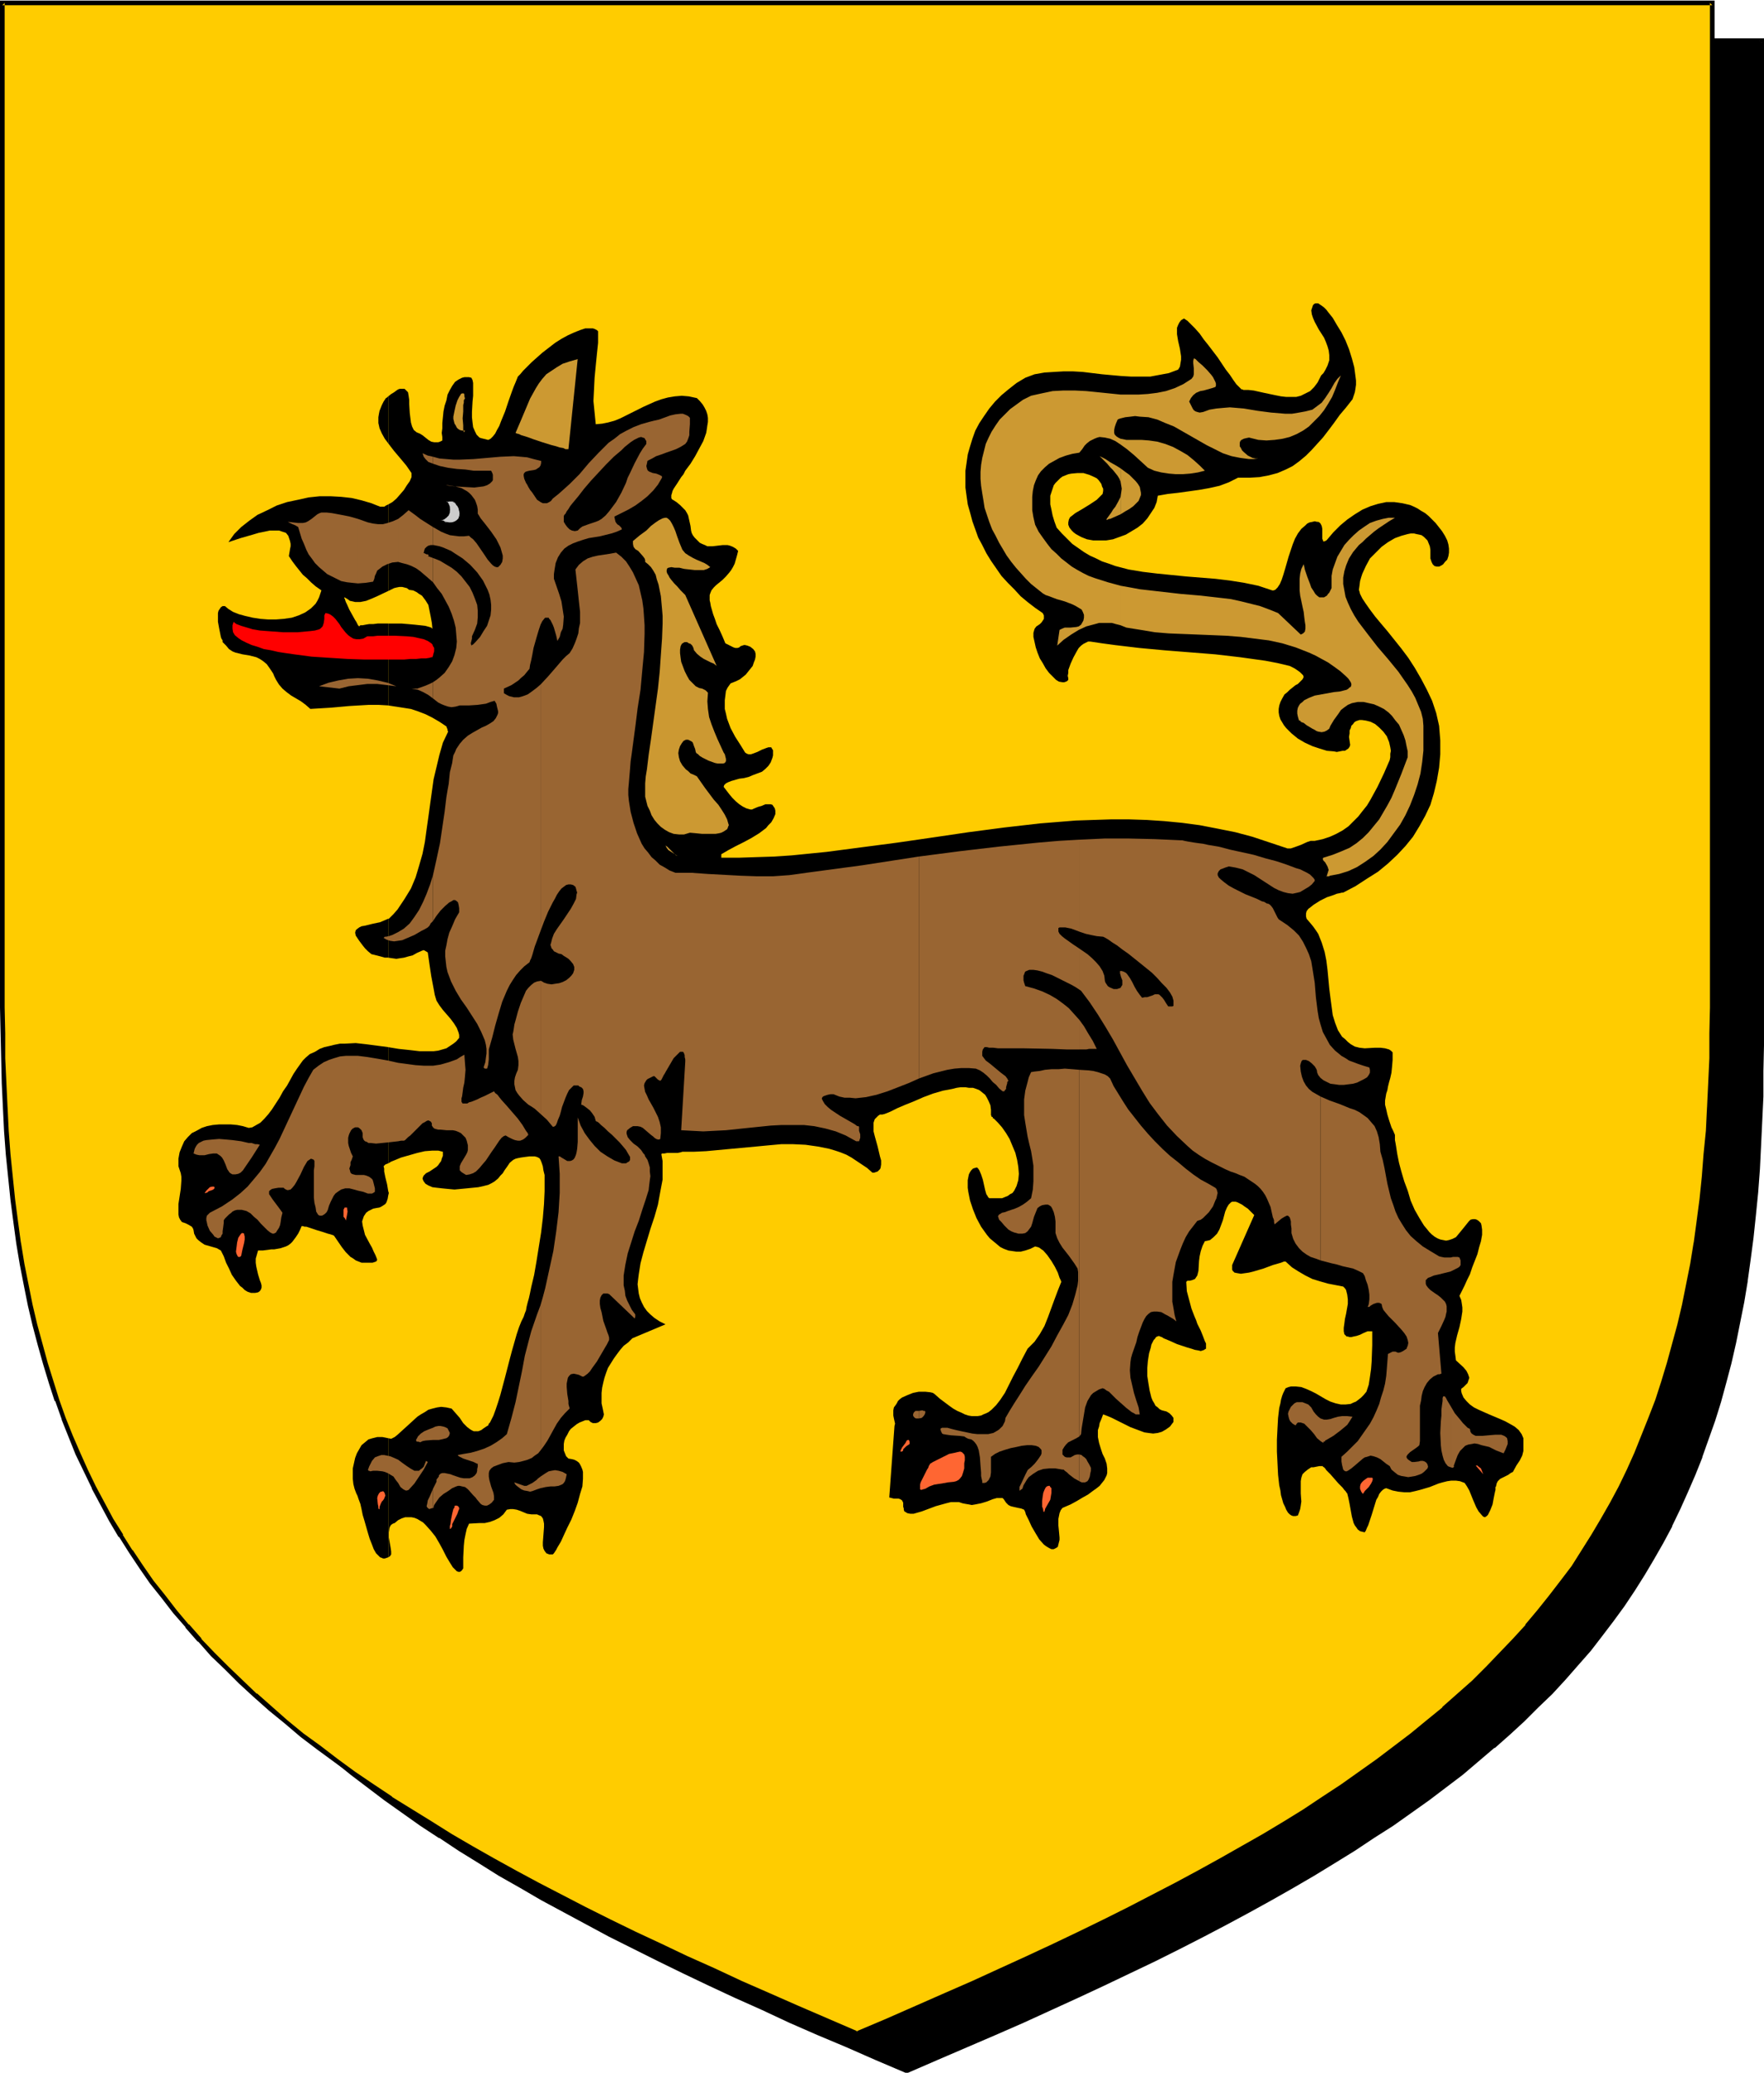 <svg xmlns="http://www.w3.org/2000/svg" fill-rule="evenodd" height="576.317" preserveAspectRatio="none" stroke-linecap="round" viewBox="0 0 3035 3567" width="490.455"><style>.brush1{fill:#000}.pen1{stroke:none}.brush4{fill:#cc9932}.brush6{fill:#996532}</style><path class="pen1 brush1" d="m1560 3564 51-22 51-22 50-22 48-21 47-22 47-21 44-21 45-21 43-21 42-21 41-21 40-21 39-21 38-21 37-21 36-21 36-21 34-22 33-21 32-22 32-21 30-22 30-22 28-22 28-23 27-23 26-23 25-23 25-23 23-24 23-25 21-24 21-25 21-25 19-26 18-26 18-26 17-27 17-27 15-28 15-28 14-29 13-30 13-29 12-31 12-31 10-31 10-33 9-33 9-33 8-34 7-35 7-36 6-36 5-37 5-38 4-38 4-39 3-40 2-41 2-42 2-42 1-44V70H89v1728l1 44 1 44 1 42 2 42 2 41 3 40 4 39 4 39 5 38 5 37 6 36 7 35 7 35 8 35 9 33 9 33 10 32 10 32 11 31 12 30 13 30 14 29 14 29 14 29 16 28 16 27 17 27 18 26 19 26 19 26 20 25 21 25 22 24 23 25 23 24 25 23 25 23 26 23 26 23 28 23 29 22 29 22 31 22 31 21 33 22 33 21 34 22 35 21 36 21 37 21 39 21 39 21 39 21 42 21 42 21 43 21 44 21 45 21 46 21 47 22 49 21 49 22 51 22 52 22z"/><path class="pen1 brush1" d="m1560 3568 53-23 100-43 48-21 94-43 45-21 44-21 44-21 42-21 41-21 40-21 39-21 38-21 37-21 36-21 36-22 34-21 33-22 33-21 31-22 31-22 29-22 29-22 27-23 27-23h1l26-23 25-23 24-24 24-23 23-25 21-24 22-25 20-26 19-25 19-26 18-27 17-27 16-27 16-28 15-28v-1l14-29 13-29 13-30 12-30v-1l11-31 11-31 10-32 9-33 9-34 8-35 7-35 7-35 6-36v-1l5-36 5-38 4-38 4-40 3-40 2-41 2-42 2-42v-44l1-44V66H85v1732l1 44 1 44 1 42 2 42v1l2 41 3 39 4 40 4 38 5 38 5 37 6 37 7 35 7 35 8 34v1l9 33 9 33 10 32 11 32 11 31 12 31 13 30 13 29 14 29 15 29 15 28 16 27h1l17 27 18 27 19 26 19 25 20 26 21 24v1l22 24 23 25 23 23 25 24 25 23 26 23 27 23 28 23 29 22 29 22 31 22 31 22 32 21h1l33 22 34 21 35 22 37 21 36 21 39 21 39 21 39 21 42 21 42 21 43 21 44 21 45 21 47 21 47 22 48 21 50 21 50 22 54 23 1-8-52-22-50-22-49-21-49-22-47-21-46-21-45-21-44-21-44-21h1l-42-22-42-21-39-20-39-21-39-21-37-22-36-21-35-21v1l-34-22-33-21-32-22-32-22-30-21-30-22-28-23-28-22-27-23h1l-27-23-25-23-24-23-23-24-23-24-22-25-21-24-20-26-19-25-19-26-18-27v1l-17-27h1l-17-27-15-28-15-29v1l-14-29-13-30-13-29-12-31-11-31-10-31-10-32-9-33-9-34v1l-8-34-7-36-7-35-6-36-5-37-5-37-4-39-4-39-3-40-2-41-2-42-1-42-1-44-1-44V70l-4 4h2942l-4-4v1773l-1 44-2 42-2 42v-1l-2 41-3 40-4 40-4 38-5 38-5 37v-1l-6 36-7 36-7 35-8 34-9 33-9 33-10 32-10 32-11 31v-1l-12 31-13 30-13 29-15 29-14 28-16 28-16 27-17 27v-1l-18 27-18 26-20 26-20 25-21 25 1-1-22 25-23 24-23 24-24 23-26 23-26 23h1l-27 23-28 22-29 23-29 22-31 21-31 22-33 22h1l-33 21-34 22v-1l-36 21-36 21-37 22-38 21-39 21-40 20-41 21-42 22-43 21-44 21-45 21-94 42-48 22-100 43-52 22h3l-1 8z"/><path class="pen1" style="fill:#fc0" d="m1475 3499 52-22 50-22 49-21 49-21 47-22 46-21 46-21 44-21 43-21 42-21 41-21 40-21 39-21 38-21 37-21 37-21 35-22 34-21 33-22 32-21 32-22 30-22 30-22 28-22 28-23 27-22 26-23 25-23 25-24 23-24 23-24 22-25 20-24 21-26 19-25 19-26 17-27 17-27 17-27 15-28 15-28 14-29 13-29 13-30 12-31 12-31 10-31 10-33 9-33 9-33 8-34 7-35 7-36 6-36 5-37 5-38 4-38 3-39 4-40 2-41 2-42 2-43v-43l1-44V5H4v1729l1 44v43l2 43 2 42 2 41 3 40 4 39 4 38 5 38 5 37 6 36 7 36 7 35 8 34 9 33 9 33 10 32 10 32 11 31 12 30 13 31 13 29 14 29 15 28 16 28 16 27 17 27 18 27 18 25 20 26 20 25 21 25 22 25 22 24 24 23 24 24 25 23 26 23 27 23 28 23 28 22 30 22 31 22 31 22 32 21 34 22 34 21 35 21 36 21 37 21 38 21 39 21 40 21 41 21 42 21 44 21 44 21 45 22 46 21 48 21 48 22 50 21 50 22 52 22z"/><path class="pen1 brush1" d="m1475 3503 53-22 51-22 49-21 49-22 47-21 46-21 45-22 44-21 43-21 43-21 81-42 39-21 38-21 37-21 37-21 35-21 34-22 33-21h1l32-22 31-22 30-22 30-21 29-23 27-22 27-23h1l26-24 25-23 24-23 24-24 22-24 22-25h1l20-25 21-25 19-26 19-26 17-27 18-27 16-27 16-28 15-28v-1l14-28 13-30 13-30 12-30v-1l11-31 10-31h1l10-32 9-33 9-34 8-34 7-35 7-36 6-36 5-37 5-38 4-39 3-39 4-40 2-41 2-42 2-43v-43l1-44V1H0v1733l1 44 1 43 1 43 2 42 2 41 3 40 4 39 4 39 5 38 5 37 6 36 7 36 7 35 8 34 9 34 9 32 10 33 10 31h1l11 31v1l12 30 12 30 14 29 14 29v1l15 28 15 28 16 27h1l17 27 18 27 18 26 20 25 20 26 21 24v1l21 24h1l22 25 24 23 24 24 25 23 27 24 27 22 27 23 29 22 30 22 30 22 32 22 32 21 34 22 34 21 35 22 36 21 37 21 38 21 39 21 81 42h1l42 21 43 21 44 21 45 21 47 22 47 21 48 21 50 22 51 22 53 22 1-7-51-22-51-22-50-22-48-21-47-22-47-21-44-21-45-21-43-21-42-21-81-42-39-21-38-21-37-21-36-21-35-22-34-21-34-21h1l-33-22-31-21-30-22-30-23-29-21-28-23-26-23-26-23v1l-25-24-24-23-24-24-23-24h1l-22-25v1l-21-25-20-26-20-25-18-26-18-27v1l-17-27h1l-17-27-15-28-15-28-14-29-13-29-13-30-12-30-11-31-10-32-10-32-9-33-9-33-8-34-7-35-7-35-6-37v1l-5-37-5-38-4-39-4-39-3-40-2-41v1l-2-42-2-43v-43l-1-44V5L4 9h2942l-4-4v1729l-1 44v43l-2 43-2 42v-1l-2 41-4 40-3 39-4 39-5 38-5 37v-1l-6 37-7 35-7 35-8 34-9 33-9 33-10 33-10 31-12 31-12 30-12 30-13 29-14 29-15 28-16 28-16 27-17 27-17 27-19 25-20 26-20 25-21 25h1l-22 24-23 24-23 24-24 24-26 23-26 23h1l-27 22-28 23-29 22-29 22-31 22-31 22-32 21-33 22-34 21-35 21-37 21-37 21-38 21-39 21-81 42-42 21-43 21-44 21-45 21-46 21-48 22-48 21-50 22-50 22-52 22h3l-1 7z"/><path class="pen1 brush1" d="M2621 2497v-22l-3-7-5-7-7-6-7-4-9-5-9-4-19-8-18-8-8-4-7-5-6-6-5-6-3-7-1-4v-4l4-3 4-4 3-3 1-3 1-3 1-3-1-3-1-3-3-6-5-6-13-12-1-8-1-7v-7l1-8 3-13 4-14 3-14 2-13v-7l-1-7-1-6-3-7 1-2 1-2 3-6 4-8 4-9 5-10 4-12 9-23 3-12 3-10 2-11v-9l-1-7-1-4-2-2-2-2-3-2-3-1h-4l-4 1-3 3-4 5-4 5-9 11-5 6-6 3-6 2-5 1-5-1-5-1-5-2-5-3-5-4-4-4-4-5-5-6-8-13-8-14-7-16-5-17-6-16-5-17-4-15-3-15-2-13-1-6-1-5v-9l-3-7-3-6-4-12-3-10-2-9-2-8v-7l1-6 1-6 2-6 1-6 2-8 2-7 2-9 1-10 1-12v-13l-3-3-3-2-7-2-8-1h-9l-18 1-9-1-8-2-7-4-5-4-5-5-5-4-7-11-5-13-4-13-2-15-2-15-2-16-3-32-2-16-3-15-5-16-6-15-4-6-5-7-5-6-6-7-1-4v-5l1-4 3-4 4-3 5-4 11-7 12-6 12-4 5-2 5-1 4-1h2l21-11 20-13 19-12 17-14 16-15 14-15 13-16 11-18 10-18 9-19 6-20 5-21 4-23 2-23v-24l-2-25-5-22-7-21-9-19-10-19-11-19-11-17-12-16-12-15-12-15-11-13-10-12-9-12-7-10-6-9-2-4-2-4-1-4-1-3 1-7 1-8 2-7 2-6 6-13 7-13 10-10 10-10 11-8 12-7 11-4 11-3 5-1h6l4 1 5 1 4 1 4 3 3 3 3 3 2 5 2 5 1 6v15l2 6 2 4 3 3 4 1h4l4-2 3-2 3-4 4-4 2-6 1-6v-7l-1-7-2-7-4-8-5-8-11-14-6-6-6-6-6-5-7-4-6-4-6-3-7-3-13-3-14-2h-14l-14 3-13 4-14 6-13 8-13 9-12 10-12 12-11 13-1 1-2 1-3 1-2-5v-17l-1-5-2-4-2-2-2-1h-2l-4-1-4 1-5 1-4 2-3 3-7 6-6 8-5 9-4 10-7 21-6 21-3 10-3 9-3 7-4 6-2 2-2 2-3 1h-2l-24-8-24-5-25-4-25-3-25-2-25-2-50-5-25-3-24-4-23-6-11-4-12-4-10-5-11-5-10-6-10-7-10-7-9-9-9-9-9-10-4-11-3-10-2-10-2-9v-15l2-6 2-6 2-6 3-4 4-4 4-4 4-3 5-2 5-2 5-1 11-1h10l10 3 9 4 4 2 3 3 3 4 2 3 1 4 2 4v4l-1 5-5 5-5 5-12 8-13 8-12 7-5 4-4 3-2 4-1 5v4l2 5 4 5 3 3 4 3 9 5 10 4 11 2h22l12-2 11-4 11-4 10-6 10-6 9-7 8-9 6-9 6-9 4-10 2-11 17-3 18-2 36-5 17-3 18-4 16-6 8-4 8-4h20l17-1 16-3 15-4 14-6 12-6 11-8 12-10 9-9 10-11 10-11 10-13 9-12 10-14 11-13 11-14 2-6 2-6 1-6 1-7v-7l-1-8-2-15-4-15-5-16-6-15-7-14-8-13-7-12-8-10-3-4-4-4-4-3-3-2-3-2h-5l-2 1-2 2-1 3-2 6 1 7 2 6 3 7 7 13 9 14 3 7 3 8 2 7 1 8v9l-3 9-4 8-3 5-4 4-3 6-3 6-3 4-3 4-7 7-8 4-8 4-8 2h-17l-9-1-10-2-19-4-18-4-9-1h-9l-1-1h-2l-2-2-2-2-5-5-5-7-6-9-7-9-14-21-16-21-8-10-7-10-8-9-7-7-6-6-6-4-5 3-3 4-2 4-2 5v11l2 12 3 13 2 13v6l-1 6-1 6-3 5-16 6-16 3-16 3h-33l-17-1-33-3-33-4-17-1h-16l-17 1-16 1-17 3-16 6-15 9-14 11-12 10-11 11-10 12-9 13-8 12-7 13-5 14-4 13-4 14-2 14-2 14v29l2 15 2 14 4 14 4 15 5 14 5 14 7 13 7 14 8 13 9 13 9 13 11 12 11 11 11 12 12 10 13 10 13 9 2 4v6l-2 3-2 3-3 3-6 4-3 4-2 7v7l2 9 2 9 3 9 4 10 5 8 5 9 6 8 6 6 6 6 5 3 6 1h3l3-1 2-1 2-2v-3l-1-4 1-5v-5l4-11 5-11 6-11 3-5 4-4 4-3 4-2 4-2h4l20 3 22 3 42 5 43 4 88 7 43 5 43 6 21 4 21 5 8 4 6 4 4 3 3 3 2 2 1 3-1 2-1 2-2 2-3 3-3 3-4 2-10 8-4 4-5 4-4 7-3 6-2 6-1 6v6l1 6 2 6 3 5 3 5 4 5 9 9 11 9 12 7 13 6 12 4 13 4 12 1 5 1 5-1 5-1h4l3-2 3-2 2-3 1-3-1-7-1-7 1-6v-5l2-4 1-4 3-3 2-3 3-2 6-2h4l7 1 8 2 8 4 7 6 7 7 6 8 4 10 2 9 1 6-1 5v6l-1 5-10 23-11 23-12 22-6 10-8 10-7 9-9 9-8 8-10 7-11 6-11 5-12 4-14 3h-7l-6 2-11 5-11 4-6 2h-6l-30-10-30-10-30-8-30-6-31-6-30-4-31-3-30-2-31-1h-30l-31 1-30 1-62 5-61 7-61 8-61 9-62 9-61 8-61 8-60 6-30 2-31 1-30 1h-30v-6l12-7 13-7 14-7 13-7 13-8 12-9 4-5 5-5 4-7 3-7v-6l-1-4-2-3-2-3-3-1h-9l-7 3-4 1-3 1-7 3-2 1h-3l-7-2-6-3-6-4-6-5-6-6-5-6-10-13 1-3 3-3 4-2 5-2 7-2 7-2 8-1 8-2 7-3 8-3 8-3 6-5 5-5 4-6 3-8 1-4v-9l-2-3-1-2h-5l-3 1-8 3-8 4-8 3-3 1h-4l-3-1-3-2-8-13-9-14-8-15-6-16-2-9-2-8v-15l1-8 1-8 3-6 5-7 5-2 5-2 6-3 5-4 5-4 8-10 4-5 2-6 2-5 1-5v-5l-1-4-3-4-5-4-5-2-4-1h-2l-3 1-3 1-2 2-3 1h-4l-3-1-4-2-4-2-6-3-5-12-5-11-5-10-3-9-3-8-2-7-2-7-1-6-1-4v-9l1-3 2-5 4-5 4-4 11-9 6-6 6-7 3-4 3-5 3-6 2-7 2-7 2-8-4-4-5-3-5-2-4-1h-9l-17 2h-9l-4-2-5-2-4-2-5-5-4-4-3-4-2-4-1-4-1-8-2-9-2-9-2-4-3-5-4-4-5-5-6-5-8-5-1-2v-5l1-3 1-4 2-4 6-9 7-11 4-5 3-6 9-12 8-13 7-13 7-13 5-14 1-6 1-7 1-6v-7l-1-6-2-6-3-6-3-5-5-6-5-5-14-3-12-1-12 1-12 2-11 3-11 4-20 9-20 10-20 10-10 4-11 3-10 2-11 1-2-20-2-20 1-20 1-20 2-21 2-20 2-19v-20l-2-2-4-2-3-1h-13l-9 3-10 4-11 5-11 6-11 7-22 17-9 8-9 8-8 8-7 7-5 6-2 2-2 2-2 5-2 5-3 7-3 8-6 17-6 18-7 17-3 8-4 7-3 6-4 5-4 4-4 2-4-1-4-1-4-1-3-1-5-5-3-6-3-7-1-8-1-9v-9l1-18 1-10v-22l-1-5-2-4-4-1h-8l-4 1-6 3-6 4-5 7-4 7-4 8-2 10-3 9-2 10-2 20v9l-1 8 1 7v6l-4 2-3 1h-7l-5-1-5-3-5-4-5-4-5-3-5-2-5-4-3-6-2-7-1-8-1-8-1-16v-7l-1-7-1-6-3-3-3-3h-8l-3 1-3 2-4 3-5 3-5 4v81l10 13 11 13 10 12 9 13v7l-3 7-5 7-5 8-6 7-7 8-7 6-7 4v149l10-5 4-1 5-1h5l4 1 4 1 4 3 7 1 6 3 4 3 5 3 3 4 3 4 5 8 2 10 2 10 2 11 1 10-2-2-3-1-7-2-9-1-9-1-11-1-12-1h-23v141l13 2 13 2 13 2 12 4 13 5 12 6 12 7 12 8 1 3 1 2v2l1 2-9 19-6 21-5 21-5 21-6 43-3 22-3 21-3 22-4 20-6 21-6 20-8 19-11 18-6 9-6 9-7 8-8 8h-1v67l7 1 7 1 6-1 7-1 7-2 8-2 7-4 9-4 3-1 2 1 5 3 3 21 3 20 4 21 2 11 3 10 5 8 6 8 13 15 6 8 5 8 3 8 1 4v5l-5 6-5 4-6 4-6 4-7 2-7 2-8 1h-24l-17-2-19-2-18-3v200l5-3 5-2 12-5 14-4 14-4 13-3 13-1h10l4 1 4 1v7l-2 5-1 4-3 4-2 3-3 3-6 4-6 4-6 3-2 2-2 2-1 2-1 3 1 3 1 2 3 4 5 3 7 3 8 1 9 1 10 1 11 1 21-2 10-1 10-1 9-2 8-2 6-3 5-3 6-5 4-5 4-4 3-5 5-7 4-6 6-5 4-2 4-1 5-1 7-1 8-1h9l4 1 4 2 2 3 2 5 2 6 1 7 2 8v28l-1 22-2 24-3 25-4 25-4 25-4 23-5 21-2 10-2 9-2 7-2 8-1 6-2 5-1 3-1 3-4 8-4 10-4 12-4 14-4 14-4 15-8 31-4 15-4 15-4 13-4 12-4 11-4 8-2 4-2 2-1 3-2 1-6 4-4 3-5 2h-8l-4-2-3-2-4-3-7-7-6-9-7-8-7-8-9-2-9-1-7 1-8 2-7 2-6 4-7 4-6 4-12 11-11 10-11 10-5 4-6 3-5-1v205l3-2 2-3v-5l-1-7-3-17v-9l1-7 1-3 2-3 3-2 3-1 6-5 6-3 6-2h11l5 1 5 2 5 3 5 3 4 4 9 10 8 10 7 12 6 11 6 12 6 10 5 8 3 3 2 2 2 2 3 1h2l2-1 2-2 2-3v-19l1-20 1-10 2-10 2-9 4-9 18-1h9l9-2 8-3 8-4 7-6 6-8 6-1h5l6 1 6 2 12 5 7 1h10l2 1 5 2 3 4 1 4 1 5v6l-1 13-1 13v6l1 5 2 4 3 4 5 2h6l2-2 4-6 2-4 6-10 5-11 6-13 7-14 6-15 5-14 4-15 4-13 1-13v-12l-1-4-2-5-2-4-2-3-4-3-4-2-4-1-6-1-4-4-2-5-2-5v-11l1-6 2-5 3-5 3-6 3-4 5-4 5-4 5-3 5-2 5-2h6l3 3 4 2h5l4-1 4-3 3-3 2-4 1-4-2-10-2-9v-18l1-9 2-9 2-8 3-9 3-8 5-8 5-8 5-7 6-8 6-7 8-6 7-7 57-24-10-5-9-6-7-6-6-6-5-7-4-8-3-7-2-8-1-8-1-8 1-9 1-8 3-19 5-19 6-20 6-20 7-21 6-21 4-22 4-21v-32l-2-11v-1l1-1h4l5-1h18l5-1 3-1h20l21-1 43-4 43-4 21-2 22-2h21l21 1 21 3 20 4 10 3 9 3 10 4 9 5 9 6 9 6 9 6 9 8h3l3-1 3-1 2-2 2-2 1-2 1-6v-7l-2-7-4-17-5-18-2-8v-15l2-6 2-2 2-2 2-2 3-2h4l4-1 5-2 5-2 12-6 14-6 15-6 16-7 16-6 17-5 16-3 8-2 7-1h8l6 1h7l6 2 5 2 5 4 5 4 3 5 3 6 3 7 1 8v9l1 2v1h2v2l2 1 7 7 7 8 7 10 6 10 5 12 5 12 3 12 2 12 1 12-1 11-3 10-2 4-2 4-3 4-4 2-4 3-5 2-5 2h-22l-2-2-1-2-2-3-2-7-2-9-2-9-3-9-3-7-2-3-2-2-4 1-3 1-3 3-2 3-2 4-1 5-1 5v13l1 7 3 15 5 15 6 15 8 15 10 14 5 6 6 5 6 5 6 5 6 3 8 3 7 1 7 1h7l8-2 9-3 8-4 4 1 3 1 4 3 3 2 7 8 7 10 6 10 5 10 3 9 2 4 1 3-6 15-6 16-11 30-6 15-8 14-9 13-6 6-6 6-9 17-8 16-8 15-7 14-7 14-8 12-7 9-8 8-5 4-4 2-5 2-4 2-6 1h-10l-6-1-6-2-6-3-7-3-7-4-7-5-8-6-8-6-9-8-3-2-4-1-9-1h-11l-10 2-10 4-9 4-4 3-3 3-2 4-2 3-3 4-1 5v9l1 5 2 9-1 4-9 123 4 1 4 1h8l3 1 3 2 1 2 1 2v7l1 3v2l1 3 2 1 3 2 5 1h6l7-2 7-2 8-3 16-6 18-5 8-2h14l6 2 5 1 6 1 5 1 6-1 10-2 10-3 10-4 7-2h10l2 2 4 6 4 4 4 2 4 1 9 2 5 1 5 2 2 4 1 4 5 10 5 11 7 12 6 10 8 9 4 3 5 3 4 2h4l4-2 3-2 1-4 1-4 1-4v-4l-1-11-1-10v-11l1-5 1-5 2-5 3-4 14-6 11-6 10-6 9-5 8-6 7-5 5-4 4-5 4-5 2-4 2-4 1-4v-8l-1-8-3-9-4-8-3-9-3-10-2-10v-12l2-6 1-6 3-7 3-8 8 3 7 3 16 8 16 8 16 6 8 3 7 1 8 1 8-1 7-2 7-4 7-5 6-8v-7l-3-4-4-4-5-3-4-1-4-1-4-2-3-3-4-3-2-4-3-5-2-5-3-12-2-12-2-13v-14l1-12 2-13 3-10 1-5 2-4 2-4 2-2 2-3 2-1 3-1 2 1 3 1 3 2 12 5 11 5 9 3 9 3 7 2 6 2 6 1 4 1 3-1 3-1 1-1 2-1v-9l-2-4-3-8-4-10-6-12-2-6-3-7-5-13-4-15-4-15-1-16 1-1 1-1h4l4-1 5-2 4-6 2-8 1-17 1-8 2-9 3-9 4-8 5-1 4-1 6-5 6-6 4-7 3-8 3-8 4-15 3-7 3-5 4-4 2-1h6l3 1 4 2 4 2 4 3 6 4 5 5 6 6-38 86v8l1 2 3 3 5 1 6 1 7-1 7-1 8-2 17-5 16-6 7-2 7-2 5-2h3l11 10 11 7 12 7 12 6 13 4 14 4 26 5 3 3 2 3 2 8 1 8v8l-3 17-2 9-1 8-1 7v6l1 5 4 4h2l3 1h3l4-1 5-1 6-2 6-3 7-3h8v24l-1 28-1 13-2 14-2 13-4 12-5 6-4 4-5 4-4 3-5 2-4 2-9 1h-8l-9-2-9-3-8-4-17-10-8-4-9-4-8-3-9-1h-9l-4 1-5 2-2 4-2 4-2 5-2 7-1 6-2 8-2 17-1 18-1 20v20l1 20 1 20 2 18 2 9 1 8 2 7 2 7 3 6 2 5 3 5 3 3 3 2 3 1h4l4-1 2-5 2-6 1-6 1-7-1-14v-21l1-6 2-6 4-4 5-4 6-4h4l5-1 5-1h6v1l2 1 2 2 2 3 7 7 7 8 7 8 7 7 3 4 2 2 2 3 1 1 1 4 1 4 2 10 2 11 2 11 3 11 2 4 3 4 2 3 4 3 4 1 4 1 2-3 2-5 2-4 2-6 4-12 4-13 4-13 3-5 2-5 3-4 3-3 3-2 3-1 11 4 10 2 10 1h10l9-2 8-2 17-5 15-6 7-2 8-2 7-1h8l7 1 8 3 4 6 4 7 6 15 3 7 3 7 4 7 6 7 2 2 3 1 3-2 2-2 2-4 2-4 4-10 2-11 2-10 1-4v-5l1-1 1-5 2-4 4-4 4-2 10-5 4-3 4-2 6-11 6-9 4-8 2-8z"/><path class="pen1 brush1" d="M668 2050v7l1-4-1-3zm0-1287v-81l-2 2-2 1-4 6-3 6-2 5-2 5-1 5-1 6v10l2 9 4 9 5 9 6 8zm0 254V868l-4 2-3 2h-7l-15-6-17-5-17-4-18-2-18-1h-19l-19 2-18 4-19 4-18 6-16 8-17 8-14 10-14 11-12 12-5 7-5 7 21-7 21-6 10-3 10-2 9-2h16l6 2 6 2 4 5 2 6 1 3 1 5v4l-1 5-1 6-1 6 6 9 6 8 12 15 7 6 7 7 8 7 10 7-2 6-2 6-3 6-3 5-8 8-10 7-11 5-12 4-14 2-13 1h-14l-13-1-13-2-13-3-11-3-10-4-8-5-6-5h-4l-3 2-2 3-2 3-1 4v15l2 11 2 10 1 5 1 3 2 3v3l6 6 5 6 6 4 5 2 12 3 6 1 6 1 12 3 6 3 6 4 6 5 5 7 6 9 2 5 3 6 5 8 6 7 7 6 8 6 17 10 8 6 8 7 33-2 34-3 34-2h16l17 1v-141h-18l-8 1h-7l-6 1-5 1h-4l-2 2-2-2-1-2-2-4-2-3-5-9-5-9-4-9-2-4-1-3-1-3-1-1 1-1 5 3 4 3 5 1 4 1h9l10-2 10-4 9-4 19-9zm0 631v-67l-7 3-7 3-14 3-12 3-6 1-4 2-4 3-2 2-1 4 1 5 2 3 2 3 2 3 3 4 3 4 4 5 5 5 6 5 8 2 8 2 7 2h6zm0 354v-200l-38-5-18-2-19 1h-8l-10 2-8 2-9 2-8 3-8 5-9 4-7 6-5 5-5 7-5 7-6 9-11 20-7 10-6 11-13 20-6 8-7 8-7 7-7 4-7 4-6 1-10-3-10-2-11-1h-20l-11 1-10 2-9 3-9 5-8 4-7 7-6 7-4 9-4 10-2 11v13l2 6 2 6 1 6v7l-1 14-2 13-2 13v18l1 5 2 4 3 4 6 2 6 3 5 3 2 3 1 3 1 6 2 4 2 4 3 3 5 4 6 4 7 2 7 2 7 2 7 4 5 10 4 11 5 10 5 11 7 10 7 9 4 3 4 4 5 3 6 2h7l5-1 3-2 2-3 1-3v-4l-1-4-2-5-3-10-3-13-1-7v-7l2-7 2-7h8l8-1 7-1h5l11-2 9-3 4-2 4-3 3-3 3-4 3-4 4-6 3-6 3-7h2l3 1h3l9 3 9 3 10 3 9 3 4 1 3 1 3 1 1 1 13 19 7 9 8 8 5 3 4 3 5 2 5 2h19l6-2 1-1 1-2-1-3-2-5-3-6-3-7-4-7-8-15-2-8-2-8-1-7 2-6 1-3 2-3 2-3 4-3 4-2 4-2 5-1 6-1 4-2 3-2 3-2 2-3 2-6 1-6v-7l-2-12-3-12-2-10v-5l-1-4 3-3 5-2zm0 678v-205l-10-2h-9l-8 2-7 2-6 5-6 5-4 7-4 7-3 8-2 9-2 9v18l1 9 2 8 3 8 2 4 2 6 3 8 2 9 2 10 3 10 6 21 3 10 4 10 3 8 4 7 5 5 2 2 3 1 2 1h3l3-1 3-1z"/><path class="pen1" style="fill:red" d="m746 1124 1-3v-6l-2-3-1-3-2-2-6-4-7-3-9-2-9-2-11-1-21-1h-29l-8 1h-10l-7 4-6 1h-6l-5-1-5-3-4-3-4-4-4-5-4-5-3-5-7-9-4-4-4-3-4-2-5-1-1 2-1 2v6l-1 7-1 3-1 3-1 1-1 1-2 2-2 1-7 2-8 1-11 1-11 1h-25l-27-2-13-1-12-2-10-3-10-3-8-3-3-2-2-2-2 6v6l1 6 3 5 6 5 6 4 8 4 9 4 10 3 11 4 12 2 13 3 13 2 14 2 30 4 31 2 31 2 30 1h67l11-1h10l9-1h8l6-1 3-1h2l1-3 1-4z"/><path class="pen1 brush4" d="M2449 1292v-43l-1-12-3-12-5-12-5-12-6-11-7-11-16-23-18-22-18-21-17-22-16-21-7-11-6-11-5-11-4-10-2-11-2-11v-11l2-11 3-10 5-12 7-11 10-12 6-5 6-6 7-6 7-6 8-6 9-6 9-6 10-6h-11l-10 2-11 3-11 4-9 6-10 7-9 8-8 8-8 9-6 10-6 10-4 11-4 11-2 11v21l-2 4-2 4-2 2-2 3-5 3h-8l-4-3-3-3-3-5-4-6-2-6-5-13-4-12-1-5-1-4-4 8-2 8-1 9v20l1 9 4 19 2 9 1 9 1 8 1 6v6l-1 5-3 3-4 2-39-37-15-6-16-6-16-4-16-4-18-4-17-2-35-4-35-3-35-4-35-4-16-3-17-3v68l5 2 5 2 25 4 24 4 24 2 50 2 25 1 24 1 25 2 24 3 24 3 23 5 23 7 23 9 11 5 11 6 11 6 10 7 11 8 10 9 4 4 2 3 2 3 1 3v2l-1 3-2 1-2 2-3 2-4 1-8 2-10 1-11 2-11 2-11 2-10 4-8 4-3 3-4 3-2 3-2 4-1 5v5l1 5 2 7h2l1 2 2 1 3 1 5 4 5 3 5 3 4 2 3 2 3 1 6 1 5-1 4-2 4-3 2-5 6-10 8-11 4-6 5-4 7-5 7-3 10-2h10l9 2 9 2 9 4 8 4 8 6 6 6 6 8 6 7 4 9 4 9 3 9 2 10 2 9v10l-11 29-11 27-6 14-7 13-7 12-7 12-9 11-9 11-10 10-11 9-12 8-14 6-15 6-16 5-1 1v2l1 2 3 3 4 7 1 3 1 3-4 13 1-2h4l1-1 16-3 16-5 15-7 14-9 14-10 12-11 12-13 11-15 11-15 9-16 8-17 7-18 6-18 5-19 3-20 2-19zm-521-437v30l8-5 7-4 7-5 5-5 4-4 2-5 2-5v-4l-1-5-1-5-3-5-4-5-5-5-6-6-7-5-8-6v23l1 6 1 6-1 7-1 7zm0-100v10l11 8 12 10 24 22 11 5 12 3 13 2 12 1h12l13-1 13-2 12-3-9-9-10-9-11-9-12-7-13-7-13-5-14-4-14-2-13-1h-26l-5-1-5-1zm0-76v41l8-2 9-1 8-1 8 1 15 1 15 4 14 6 15 6 28 16 28 16 14 7 14 7 15 5 15 3 15 2h8l8-1h-5l-5-1-4-2-4-2-7-6-3-3-2-4-2-3v-6l1-3 2-2 4-2 4-1 5-1 16 4 14 1 14-1 14-2 12-3 12-5 11-6 10-7 9-9 9-9 8-10 7-11 7-12 5-12 5-13 5-12-6 6-5 7-5 9-5 8-6 9-6 8-8 6-4 3-4 3-12 3-11 2-12 2h-12l-12-1-12-1-23-3-24-4-12-1-12-1-12 1-11 1-12 2-11 4-6 1-4-1-3-1-3-2-2-3-2-4-2-4-2-4 3-6 4-5 5-4 7-3 6-1 7-2 7-2 6-2 1-2v-4l-1-3-2-4-2-4-3-4-7-8-8-8-7-6-3-3-2-2-2-1h-1l-1 4v4l1 9v10l-1 4-3 4-14 9-15 7-15 5-15 3-16 2-16 1h-31zm0 41v-41l-39-4-20-2-20-1h-19l-19 1-19 4-9 2-9 2-14 7-11 8-11 8-9 9-9 9-7 10-7 11-5 10-5 11-3 12-3 12-2 12-1 12v12l1 12 2 13 2 12 2 13 4 12 4 12 5 13 6 11 6 12 13 22 8 11 8 10 17 19 9 9 10 8 10 8 5 3 6 2 13 5 14 4 13 5 6 3 5 3 5 3 2 4 2 5v5l-1 5-4 7-4 3-4 1-10 1h-10l-5 2-4 2-4 27 11-10 13-9 13-8 13-6 15-4 7-2h22l7 2 8 2v-68l-22-6-22-7-11-4-10-5-9-5-10-6-9-7-9-7-8-8-9-8-7-9-8-11-7-10-6-12-3-13-2-12v-23l1-10 2-10 3-8 4-9 5-7 7-7 7-6 9-5 9-5 11-4 11-3 12-2 5-6 4-6 4-4 5-4 4-2 4-2 5-2 4-1 9 1 9 2 9 4 9 6v-10l-4-2-3-2-3-3-1-3v-5l1-5 2-6 3-7 2-1 3-1z"/><path class="pen1 brush4" d="M1928 829v-23l-8-5-9-5-9-6-10-5 7 7 6 6 5 6 5 5 4 5 4 5 3 5 2 5zm0 56v-30l-4 8-5 9-4 5-3 5-8 11v2l2-1 2-1h2l18-8zM780 717v4l2 8 2 3 2 4 2 2 3 2 4 1h5l-1 2-1 1v-1l-1-3v-8l-1-12 1-12v-11l1-4v-4l1-2 1-1-1-4v-3l-1-2h-3l-2 1-1 2-2 3-3 6-3 9-2 9-2 10zm407 716 11 1 10 1h23l6-1 4-1 4-2 3-2 3-2 1-2 1-3 1-2-1-3-2-7-4-8-5-8-6-9-8-9-15-20-7-10-7-10-6-3-5-2-4-4-4-3-6-7-4-7-2-7-1-7 1-6 2-6 3-5 3-4 4-2h4l4 2 2 1 2 2 1 3 1 3 2 5 1 5 1 2 3 2 3 3 5 3 10 5 11 4 5 1h9l3-1 2-3v-4l-1-4-1-4-2-3-11-24-5-12-5-13-4-12-2-14-1-13 1-14v-1l-1-1-3-3-6-3-5-1-6-3-6-6-5-5-4-7-4-8-3-8-3-8-1-7-1-8v-6l1-6 2-4 3-2 2-1h4l3 2 3 1 3 3 2 4 1 4 5 6 6 5 6 4 6 3 6 3 5 2 5 4-54-122-8-8-6-7-5-5-5-6-3-4-2-4-2-3-1-3v-3l1-3 2-1 5-1 6 1h8l8 2 18 2h16l6-2 5-3-5-4-5-3-7-3-7-3-6-3-7-4-6-4-5-6-5-12-4-11-3-9-3-7-3-6-3-5-3-3-3-2h-3l-4 1-6 3-6 4-8 6-8 8-11 8-6 5-6 5v5l1 5 3 4 5 3 8 9 3 4 1 3v3l5 4 5 5 4 6 4 7 2 8 3 9 2 10 2 10 1 11 1 11 1 12v13l-1 26-2 28-2 29-3 29-8 58-4 29-4 27-3 25-2 12-1 12v23l2 8 2 8 4 8 3 8 5 8 5 6 6 6 7 5 7 4 8 3 9 1h9l10-3zM978 773l16-156v1l-14 4-12 4-10 6-9 6-9 6-7 8-6 8-5 8-10 18-8 19-8 19-9 21 2 1 4 1 4 2 7 2 6 2 8 3 15 5 16 5 8 2 6 2 6 1 4 2h5zm188 700-3-1-2-2-5-5-5-5-3-3-3-2 2 4 3 4 8 5 3 2 3 2 2 1z"/><path class="pen1" d="m2552 2537-2-5-2-5-4-3-2-2h-3l13 15zm-204 29 4-4 3-3 2-3 2-3 2-4 1-4-1-2h-8l-3 2-4 3-3 3-2 3-1 4v4l2 5 3 4 1-2 1-1 1-2zm-794-72 5-5 3-2 3-2v-4l-1-2v-1h-2l-2 1-2 4-6 8-2 4-1 3h3l2-2v-2zm38 68 7-4 8-3 6-1 7-1 11-2 10-1 4-1 4-2 3-3 3-4 2-6 2-7v-9l1-5v-6l-1-4-2-2-2-2-3-1-5 1-4 1-10 2-10 5-10 5-4 2-4 2-3 2-2 1v1l-1 1-1 2-1 3-2 3-9 18-2 4-1 4v8l2 1 3-1 4-1zm207 33 4-7 4-7 1-6 1-6v-8l-2-2-1-2h-2l-3 1-2 2-2 4-2 5-1 6-1 8v10l1 2 1 4v2l2 1v-1l1-3v-1l1-2zM362 2049l3-1 2-1 2-2v-2l-1-1h-3l-4 1-4 4-2 2-3 4h2l3-1 2-2 3-1zm233 52 1-5 1-5 1-6-1-7h-4l-2 4v12l2 2 1 2 1 2v1zm-180 60 1-5 1-5 3-12 1-6v-5l-1-4v-1l-2-1h-2l-2 2-2 3-2 3-2 8-1 8-1 8 1 4 1 2 1 2 1 1h3l2-2zm239 430 1-3 2-4 2-2 2-3 1-3 1-2-1-4-1-2-2-2-2 1h-2l-3 3-2 4-1 4 1 10 1 5v3l1 1h1v-3l1-4v1zm124 36v-4l3-6 6-12 2-6 1-2v-2l-1-2-1-1-2-1h-3l-1 1v2l-2 3-2 8-2 10-1 8-1 3v5h1l1-1 2-3z" style="fill:#ff6632"/><path class="pen1 brush6" d="M2594 2482v-2l-1-5-2-2-3-2-5-2h-10l-12 1-11 1h-11l-4-2-3-2-2-3-1-5-4-2-4-4-4-4-4-5-10-12-7-12v105l3 1 2-1 1-2h-1l4-11 3-8 4-7 5-5 4-4 5-2 6-1 5-1 6 1 6 2 13 3 12 6 13 5 3-6 2-5 2-5v-3zm-98-318v24l8-4 4-2 3-2 2-3v-8l-2-5-3-1h-8l-4 1zm0 24v-24h-11l-5-1-4-1-15-9-13-8-11-9-10-9-8-10-7-11-6-10-5-11-4-12-4-11-6-25-5-27-3-14-4-14-1-13-2-12-3-10-4-9-6-7-6-7-7-5-7-5-8-4-9-3-17-7-17-6-16-7v282l19 5 9 2 10 3 18 4 9 4 8 4 3 5 2 7 3 8 2 9 1 8v8l-1 8-1 3-1 2h3l2-2 5-3 3-1 3-1h4l4 2 1 5 2 5 4 5 5 6 11 11 11 12 5 6 4 6 2 6 1 5-1 5-1 2-1 3-3 2-3 2-4 2-4 1-3-1-2-1h-5l-4 2-4 2-1 13-1 13-1 12-2 13-3 12-4 12-3 11-5 12-5 11-6 11-7 10-7 10-7 10-9 9-9 9-10 9v8l1 6 1 4 1 4 2 2 2 1h2l2-1 3-2 3-2 6-5 7-6 7-6 3-2 4-1 6-2 5 1 6 2 6 3 10 8 6 4 3 6 6 5 5 4 6 2 6 1 6 1 6-1 6-1 6-2 5-2 4-3 3-3 3-3 1-3-1-4-2-3-3-2-3-1h-4l-3 1-8 1h-4l-3-2-3-2-2-2-1-2v-2l2-3 4-4 10-7 4-3 1-1 1-1 1-7v-61l2-9 1-8 2-8 3-7 4-7 5-6 6-5 8-4h3l2-1h1l-6-70 6-12 5-11 2-5 1-5 1-4v-9l-1-4-2-4-3-3-4-4-5-4-6-4-7-5-4-4-3-4-1-3v-6l2-2 2-2 3-1 7-3 9-2 20-5z"/><path class="pen1 brush6" d="M2496 2525v-105l-3-5-3-5-2-4-2-3h-3l-1 3v5l-1 7-1 8v10l-1 10-1 20 1 21 1 9 2 9 2 7 3 6 4 5 2 1 3 1zm-224-84v39l3 2 2 1v-2h1l2-1v-1l2-1 12-7 12-9 6-5 6-5 4-6 5-8-9-1h-9l-7 1-7 2-6 2-6 1h-5l-6-2zm0-678v92l5 4 6 3 6 3 8 1 7 1h8l8-1 8-1 7-2 6-3 6-3 5-3 3-4 2-4v-5l-1-4-10-3-9-3-8-3-8-3-6-4-7-4-6-5-5-4-9-10-6-11-6-11-4-13zm0 92v-92l-3-11-2-12-3-24-2-25-4-25-2-12-4-12-5-11-5-10-7-11-9-9-11-9-6-4-6-4-3-2-2-3-4-8-4-8-3-4-3-3h-1l-1-1h-2l-5-3-4-1-8-4-10-4-10-4-20-10-9-5-8-6-6-5-3-3-1-2-1-2v-3l1-2 1-2 3-3 3-1 5-2 6-2 12 2 12 3 10 5 10 5 17 11 17 11 8 4 8 3 8 2 8 1 9-2 4-1 5-3 5-3 5-3 5-4 5-6v-2l-2-3-3-3-3-3-5-3-6-3-6-3-7-2-16-6-18-6-19-5-20-6-41-9-19-5-18-3-9-2-8-1-7-1-6-1-6-1-5-1-4-1h-3l-44-2-44-1h-43l-43 2v258l3 2 15 20 14 21 13 21 13 22 12 22 12 22 26 44 13 21 15 20 15 19 17 18 18 17 9 8 10 7 11 7 11 6 12 6 12 6 9 4 9 3 7 3 8 3 6 4 6 4 6 4 5 4 5 5 4 5 4 6 3 6 3 7 3 7 2 9 2 9 1 2 1 3v3l1 4 6-5 6-5 5-3 2-1 2-1h2l1 1 2 2 1 3 1 4v5l1 7v8l3 10 4 8 6 8 6 6 7 5 7 4 9 3 8 3v-282l-7-4-7-4-6-5-5-6-4-7-3-8-2-9-1-10 1-4 1-3 1-2 2-1h5l5 2 5 4 5 5 3 5 1 3v2l2 5 4 5zm0 625v-39l-4-3-4-4-4-5-4-7-5-5-5-2-5-2h-10l-4 2-3 3-3 3-2 4-2 4-1 4 1 5 1 4 2 4 4 4 5 3 2-3 2-2h5l3 1 3 1 5 5 6 6 6 7 5 7 6 5zm-415 23v46l4 2h6l4-2 2-3 2-5 1-6 1-4v-5l-3-6-3-5-2-4-3-3-3-2-2-2-4-1zm0-662v631l3-4 1-10 4-24 2-12 4-11 3-5 3-5 4-4 5-3 5-3 6-2 3 1 4 3 4 2 4 4 8 8 9 8 9 8 9 7 4 2 3 2h7l-2-12-4-12-4-13-3-13-3-13-1-13 1-14 1-7 2-7 7-20 2-9 3-9 3-8 3-8 3-6 3-5 4-4 4-3 5-1h6l7 1 7 4 4 2 5 3 5 3 5 4-3-11-2-12-2-11v-34l2-12 2-11 2-11 4-11 4-11 4-10 5-11 6-10 7-9 7-9 3-1 3-1 4-3 3-3 7-7 7-10 4-10 2-4 1-5 1-4-1-4-1-3-2-2-12-7-13-7-13-9-13-10-13-11-14-11-13-12-13-13-12-13-12-14-11-14-11-14-9-14-8-13-8-13-6-13-4-4-5-3-6-2-6-2-8-2-8-1-16-1zm0-86v51h12l5-1h13l-7-14-8-13-7-12-8-11zm0-52v-258l-35 2-35 3-69 7-68 8-69 9v382l25-9 12-3 12-3 12-2 12-1h13l12 1 7 3 6 4 6 5 5 5 5 6 6 5 5 6 6 5h3l1-2 2-2v-3l2-7v-2l2-2-2-4-3-4-8-6-18-15-8-6-3-4-3-4v-7l1-4 3-4h4l4 1h7l8 1h43l51 1 24 1h22v-51l-9-10-9-10-10-8-11-8-12-7-13-6-14-5-15-4-2-6-1-4v-8l1-2 1-3 1-2 2-1 5-2h7l7 1 8 2 8 3 9 3 18 9 8 4 8 4 7 4 6 4z"/><path class="pen1 brush6" d="M1857 2472v-631l-12-1-13-1-11 1h-12l-11 1-9 2-9 1-6 1-4 9-2 8-4 15-2 15v27l2 13 4 24 3 13 3 12 2 12 2 13v27l-1 14-3 15-7 6-7 5-7 4-7 3-6 2-6 2-5 2-5 1-3 2-2 1-2 3 1 3 1 3 4 4 5 6 7 7 5 3 5 2 4 1 3 1h7l5-1 4-3 3-4 3-4 2-6 3-11 4-10 2-5 4-3 4-2 6-1h4l2 1 3 2 2 3 3 7 2 8 1 8v20l3 9 4 8 5 8 11 14 5 7 5 7 5 8 1 6v15l-1 8-2 8-2 8-5 17-7 18-9 17-10 18-10 19-22 35-12 17-11 16-10 16-9 14-8 13-7 12-1 6-2 4-2 4-3 3-3 3-3 2-7 4-9 2h-18l-9-1-19-4-9-2-8-2-7-2h-9l-2 1-1 1 1 4 1 2 1 2 2 1 6 1 7 1 15 1 8 1 3 2 4 2 5 1 3 2 3 3 3 4 2 4 2 6 2 12 1 14 1 12v6l1 5 1 4v3h4l3-1 2-2 2-2 3-6 1-7v-27l7-5 8-4 9-3 10-3 10-2 9-2 9-1h8l7 1 5 2 2 2 2 2 1 2v5l-1 3-2 3-2 3-3 4-4 5-5 5-6 5-1 1-1 2-3 6-7 15-3 6v6h1l1-1 3-2 2-6 3-5 3-5 3-4 4-3 4-3 8-5 9-3 10-1h11l12 2h2l2 2 4 3 3 3 9 7 9 5v-46h-4l-4 1-7 4h-7l-3-1-2-2-2-2v-8l3-5 3-4 4-4 10-5 4-2 5-3zm-276-44v13l5-1 3-3 2-3 1-3v-2l-1-1h-2l-2-1-6 1zm0-572v-382l-97 15-97 13-14 2-15 2-28 2h-28l-28-1-56-3-28-2h-28l-10-4-8-5-9-5-7-7-7-6-6-8-6-7-5-8-4-9-4-9-6-18-5-19-3-19-1-10v-10l1-11 1-12 1-12 1-13 2-14 2-15 4-30 4-32 5-32 3-33 3-32 1-31v-15l-1-15-1-14-2-14-3-13-3-13-5-11-5-11-6-10-6-9-8-8-9-7-11 2-20 3-9 2-9 3-8 5-7 6-3 4-3 4 2 18 2 18 2 19 2 18v19l-2 9-1 9-3 9-3 8-4 9-5 8-6 5-6 6-12 14-13 15-13 14v424l6-16 7-17 8-16 4-7 3-6 4-6 4-5 4-3 4-3 4-1h4l4 1 4 3 1 3 1 4 1 3-1 3-1 8-4 8-5 9-6 9-6 9-12 17-5 8-3 8-2 8-1 3 1 3 1 3 2 2 2 3 4 2 4 2 5 1 4 3 5 3 3 2 3 3 5 6 2 5v5l-2 6-3 4-4 4-5 4-6 3-6 2-7 1-6 1-7-1-6-2-5-3h-1v229l11 10 10 12h2l3-2 2-4 2-6 3-7 2-7 2-8 6-16 3-7 3-6 4-4 4-4h8l2 2 3 1 3 3 1 4v3l-1 6-2 6-1 7v1l3 1 3 2 4 3 5 4 4 5 4 6 2 7 1 1h1l3 2 4 4 6 5 6 6 7 6 13 13 6 7 5 6 4 7 3 5v5l-1 2-1 1-2 1-3 2h-7l-13-5-12-7-12-8-10-10-9-11-8-11-7-13-5-14v42l-1 12-1 6-1 4-2 5-2 3-3 2-3 1h-5l-5-3-5-3-3-2h-2l1 15 1 15v33l-2 33-4 33-5 34-7 32-7 32-4 15-4 14v250l6-8 6-9 11-20 5-9 7-10 7-8 8-8v-1l-1-3-1-4v-5l-2-12-1-12v-6l1-5 1-5 2-3 3-3 5-1 5 1 4 1 4 2 2 1h2l3-2 4-3 4-4 4-6 8-11 7-12 7-12 3-5 2-4 2-4v-4l-1-4-2-5-2-6-5-14-3-15-2-7-1-7v-6l1-5 2-4 3-3h7l3 1 44 42 1-3v-4l-6-8-4-8-4-8-3-8-1-9-2-9v-17l3-19 4-19 6-19 6-19 7-18 6-19 6-18 5-16 1-9 1-8 1-7-1-8v-7l-2-7-2-6-4-6-1-3-2-2-4-6-6-6-7-5-6-6-4-5-1-3-1-3v-3l1-3 5-4 5-3h8l5 1 4 2 7 6 7 6 4 3 2 2 3 2 3 1h2l2-1 1-10v-10l-2-9-3-9-4-8-4-8-4-7-4-7-3-7-3-6-1-5-1-6 1-4 3-5 2-2 2-1 4-2 4-2h2l1 1 3 3 2 2 2 1 2 1 2-2 2-4 2-4 2-3 1-2 14-24 4-4 4-4 3-3h5l1 1 1 2 1 3v3l1 4v4l-7 117v1l19 1 19 1 19-1 20-1 19-2 19-2 39-4 19-1h38l18 2 19 4 18 5 17 7 9 5 9 5h5l1-3 1-3v-6l-2-6v-7l-1-1h-2l-4-3-5-3-7-4-14-8-15-10-6-5-5-5-3-5-2-4v-1l1-2 1-1 2-1 3-1 3-1 5-1h5l10 4 9 2h9l10 1 9-1 9-1 18-4 19-6 18-7 18-7 18-8z"/><path class="pen1 brush6" d="M1581 2441v-13h-6l-3 3-1 3v2l1 2 2 2 2 1h5zm-651 100v20l9-2 8-1h7l7-1 5-2 2-1 2-2 2-3 1-3 1-4 1-5-7-4-7-2-6-1-6 1-5 1-5 3-9 6zm0-1677v211l3-6 4-5 1-1h6l1 2 2 2 2 4 2 4 2 5 2 7 2 7 2 9 4-7 2-8 3-6 1-7 1-14-2-13-2-13-4-13-9-26v-8l1-7 1-6 1-6 2-5 2-5 5-8 6-7 7-5 8-4 8-3 9-3 10-3 19-3 20-5 9-3 9-4-1-3-2-2-2-2-2-1-2-2-2-3-1-4-1-5 12-6 12-6 12-7 11-8 10-8 10-10 8-10 7-12v-2l-1-1-4-2-5-2-6-1-5-2-2-1-2-2-1-3-1-4 1-4 1-5 8-4 7-4 9-3 8-3 17-6 8-4 8-5 3-4 2-5 2-6v-6l1-13v-11l-3-3-4-2-5-2h-4l-9 1-9 2-19 7-9 2-8 2-14 4-13 5-12 6-11 6-10 8-10 7-17 17-17 18-16 19-17 17-10 9-9 8-5 4-5 4-3 4-3 2-4 2h-7l-4-2zm0-71v8l1-4v-4h-1zm0 8v-8l-12-3-11-3-11-1-12-1-23 1-23 2-23 2-24 1h-11l-12-1-12-1-11-3v12l6 2 6 2 14 3 15 2 15 1 14 2h30l2 4 1 3v9l-1 2-4 4-5 3-6 2-8 1-8 1-18-1-16-1-8-1-7-1h-9 13l12 2 11 3 9 5 4 3 4 4 3 4 3 4 2 5 2 6 1 6v7l2 3 3 5 4 5 4 5 10 13 9 13 4 8 3 6 2 7 2 7v5l-1 6-3 5-4 4h-3l-3-1-3-2-3-3-6-7-6-9-13-19-6-7-4-3-3-3-9 1h-8l-8-1-8-1-8-3-7-3-14-8v95l7 10 8 10 6 11 6 11 5 12 4 12 3 12 1 12 1 12-1 11-3 12-4 11-6 10-7 10-9 8-5 4-6 4v28l9 7 6 3 5 2 6 2 6 1 7-1 7-2h16l15-1 14-2 8-3 7-2 3 5 1 5 1 4 1 4v3l-1 3-3 6-4 5-6 4-7 4-7 3-16 9-8 5-8 7-6 7-6 9-2 5-3 6-1 6-1 7-2 8-2 8-1 10-1 10-2 11-2 12-3 25-4 27-4 27-6 28-6 27v79l6-9 7-9 8-8 7-6 4-2 3-2h3l3 2 2 2 1 4 1 6v7l-7 12-5 12-5 11-3 11-2 11-2 9v10l1 9 1 9 2 9 3 8 3 8 8 16 9 15 10 14 9 14 9 14 7 14 3 7 3 7 2 8 1 7v8l-1 7-1 8-3 9 1 1 1 1h4l1-3 1-4 1-9v-17l6-21 5-20 6-21 6-20 8-19 5-10 5-8 6-9 7-8 7-7 9-7 1-3 2-4 2-6 2-7 2-7 3-8 7-19v-424l-7 6-8 6-7 5-8 3-7 2h-9l-8-2-4-2-5-3v-8l13-6 12-8 4-4 6-5 4-5 5-6 1-7 1-4 1-4 2-10 2-11 6-21 3-10 3-9V864l-3-2-3-2-4-6-4-6-4-5-3-5-2-4-2-3-3-7-1-5v-3l1-2 2-2 3-1 4-1 7-1 4-1 3-2 3-2 2-3zm0 1116v-229l-6 1-5 2-5 4-5 5-4 5-3 7-6 14-5 15-4 15-2 7-1 7-1 6-1 4 1 9 4 16 4 14 1 7v7l-1 8-3 7-2 6-1 6v6l1 5 1 5 3 5 3 4 7 8 9 8 5 3 6 4 10 9zm0 579v-250l-6 16-10 29-4 15-7 27-5 27-11 53-7 27-8 28-8 7-10 7-10 6-11 5-12 4-11 3-12 2-11 2h1v1l3 2 6 3 6 2 12 4 4 2 2 1h1v5l-1 4v3l-1 4-3 4-4 3-5 2h-10l-6-1-12-4-5-2-5-1-5-1h-4l-3 1-3 3v2l-3 4-1 1v4l-2 4-4 8v33h1v-2l1-3 4-6 5-7 7-6 8-5 7-5 7-3 3-1h3l4 1 5 1 4 3 3 3 7 8 4 4 3 4 6 7 3 2 4 1h4l4-2 4-3 4-5v-6l-1-6-4-11-3-11-1-6v-6l1-4 3-4 4-3 5-2 11-4 5-1 5-1 10 1 8-1 8-2 7-2 7-3 5-4 6-4 4-5z"/><path class="pen1 brush6" d="M930 2560v-19l-4 3-3 3-7 5-6 3-4 2h-4l-17-6 1 3 3 3 4 3 4 3 5 2 6 1 4 1 4-1 8-3 6-2v-1zm-185-103v21h10l5-1 4-1 4-1 3-2 2-3 1-4-2-4-2-4-4-2-3-1-5-1h-4l-5 1-4 2zm0-623v106l2 2 3 1 4 1h4l10 1h11l5 1 5 2 4 2 4 4 4 4 2 5 2 8v8l-1 4-2 4-6 10-3 5-2 5v7l3 3 3 2 5 3 6-1 6-2 5-3 6-6 5-6 6-7 10-15 5-7 4-6 4-6 4-5 4-3 3-1 5 3 6 3 5 2 5 1h4l5-2 4-3 5-5-1-3-3-4-3-5-3-5-8-11-19-22-9-10-4-5-3-4-4-3-2-3-8 4-8 4-7 3-6 3-5 2-5 2-4 1-3 2h-8l-2-3v-6l1-3 1-7 1-8 2-9 1-10 1-12-1-12-1-14-7 4-6 4-14 5-14 4-13 2zm0-1036v-12l-9-2-9-4 1 3 1 3 3 4 5 5 8 3zm0 204v-95l-22-14-9-7-11-8-9 8-9 7v74l7 2 8 2 8 3 8 4 7 5 7 6 7 6 8 7zm0 200v-28l-6 3-7 3-14 5h-10l6 1 5 1 9 4 9 5 8 6zm0 383v-79l-5 16-6 16-6 14-7 14-8 12-8 11-10 9-5 3-5 3v15l7-1 7-3 14-6 12-7 6-3 5-3 2-2 1-1 2-4 4-4zm0 355v-106h-15l-15-1-30-4v135l5-1h5l2-1 2-2 3-3 4-3 14-14 7-7 4-2 3-2 3-1 2 1 2 1 2 3v4l2 3zm0 538v-21l-8 3-7 3-6 4-5 5-2 4-1 1v3l2 1h2l3 1 4-2 5-1 13-1zm0 117v-33l-6 14-3 6-1 6-1 4 1 2 1 1 1 1 2 1 2-1 4-1zm-60-83v40l4 7 5 4 2 1 2 1h2l3-1 10-11 8-12 8-12 7-13-3-2-2 5-2 5-3 3-3 2-2 2h-8l-7-4-6-4-7-5-8-6zm0-1545v-74l-9 4-9 3-8 2h-9l-8-1-9-2-17-6v111l13-1 13-2 2-5 1-5 2-4 2-5 9-7 8-4 9-3 10-1zm0 652v-15l-10 5-6 2-5 1h-2l-1 1-1 1 5 3 6 2 7 1 7-1zm0 345v-135l-18-4-17-3-18-3-16-2v123l3 2 3 3 2 5v7l1 3 1 2 2 2 3 1 3 2h4l9 1 10-1 10-1 9-1 9-1zm0 588v-40l-9-4-5-2-5-1-5-1h-5l-6 2-5 2-5 6-3 6-2 4-1 3-1 2 1 2h1l2 1 5-1h7l9 1 4 1 5 2 5 3 5 3 4 6 4 5zm-69-530v27l9 2 8 3h7l2-1 3-2v-6l-1-4-1-4-1-4-1-3-2-2-4-3-5-2-4-1h-10zm0-855v12l16-2h17l17 2 16 2-15-6-17-4-17-3-17-1zm0-163V893l-14-4-15-3-16-3-9-1h-9l-3 1-4 2-5 4-5 4-6 4-4 2-5 1h-8l-9-1-9-1 4 2 4 2 5 2 5 3 3 10 3 10 4 9 4 10 4 8 6 8 5 7 7 7 7 6 7 6 8 4 8 4 8 4 10 2 9 1 10 1zm0 175v-12l-17 1-17 3-17 4-16 6 35 4 16-4 16-2zm0 761v-123h-21l-10 1-10 3-9 3-9 4-9 6-9 7-8 14-8 15-14 30-28 60-8 15-8 14-8 14-10 14-10 12-11 13-12 11-14 11v21l4-2 4-1h8l8 2 7 4 6 6 6 5 6 7 6 6 5 5 5 4 4 2h2l2-1 2-1 1-2 2-3 2-3 2-5 1-6 1-7 2-8-5-7-6-8-6-8-2-3-2-3-2-3v-5l2-2 3-2 5-1 6-1h9l2 2 2 1 2 1h2l4-1 3-3 4-5 3-5 7-13 6-13 3-5 3-5 3-2 3-2 3 1 2 1 1 2v9l-1 7v47l1 9 2 8 1 7 3 5 1 1 2 1h4l2-1 3-2 3-3 2-4 2-7 3-7 3-6 2-4 3-4 4-3 3-2 3-2 7-2h7l8 2 7 2v-27h-4l-4-1-3-1-2-2-1-4-1-3 1-3 1-3v-5l2-4 2-6-3-6-2-6-2-6-1-5v-9l1-4 1-3 3-6 3-3 4-2h5zm-216 22v59h5l5-1 4-2 4-4 15-22 14-22-4-1h-4l-6-2h-5l-13-3-15-2zm0 59v-59l-11-1-12-1-12 1-10 1-5 1-4 2-4 2-3 3-2 3-2 4-1 4-1 4 5 2 5 1h9l8-2 7-1h6l3 2 3 2 3 3 3 5 3 7 3 8 2 3 2 3 3 2 2 1zm0 64v-21l-9 6-9 6-21 11-3 3-2 2-1 4v4l1 4 1 5 4 9 6 7 2 3 4 2 2 1 3-1 2-1 1-3 2-3v-4l1-7 1-8v-4l2-3 4-4 3-3 4-3 2-2z"/><path class="pen1" style="fill:#ccc" d="m768 863 5-1h5l4 2 3 3 3 4 2 4 1 4v9l-2 4-2 3-3 3-5 1-6 1-7-1-4-2-4-2 6-2 4-3 3-4 2-4 1-5-1-5-2-5-3-4z"/><path class="pen1 brush1" d="m769 862-1 2 5-1h5l4 2 3 3h-1l3 3 2 4 1 5v-1l1 5-1 4-1 4-3 3-3 2-5 2h1-6l-7-1-3-2-5-1v1l6-2 4-3 4-4 2-5v-10l-2-5-3-5h-2l3 6 2 5v-1l1 5-1 5-2 4-3 4 1-1-5 4-7 2 6 3 4 1 7 2 6-1 5-1 3-3 3-3 1-4v-1l1-4v-5l-1-5-2-4-3-3-4-3-4-2-5-1-6 1h2zm1250 866v-6l-2-7-4-7-6-8-8-8-8-9-9-9-21-17-20-16-10-7-9-7-8-5-7-5-5-3-2-1-2-1-11-1-10-2-9-2-9-3-8-3-8-3-10-2h-10l-2 1v6l2 4 4 4 5 4 7 5 7 5 9 6 16 11 8 7 7 7 6 7 5 8 3 8 1 9 1 3 2 3 2 3 3 2 7 3h6l3-1 3-1 1-2 2-3v-8l-2-5-2-7v-4h3l3 1 4 2 2 2 5 7 4 7 4 8 4 7 5 7 4 5 5-1h4l6-2 3-1 2-1 2-1h6l2 1 2 2 3 3 3 4 3 5 4 6h7l2-1v-3zM818 1105l8-9 6-10 6-9 3-9 3-9 1-10v-8l-1-9-2-9-3-8-4-8-4-8-5-7-5-7-12-13-13-11-14-9-6-4-7-3-7-3-6-2-5-1-5-1h-5l-4 1-3 2-3 3-1 3-1 4v1h1l4 2h2l1 1 1 1-2 1 11 4 10 4 10 6 10 6 9 7 8 8 7 9 7 9 5 10 4 10 4 11 1 10v11l-1 11-4 11-5 11v4l-1 4-1 4 1 4 1-1 2-1 2-2 2-2zm176-192 4-4 4-3 11-4 12-4 5-2 5-3 7-6 6-7 6-8 6-8 9-16 8-17 3-9 4-8 8-17 9-17 5-8 6-8v-5l-2-3-1-2-3-1-3-1-4 1-4 2-4 2-6 4-5 4-5 4-6 6-13 11-13 13-26 28-12 14-10 13-5 6-5 6-4 5-3 5-3 4-2 4-2 2-1 2v10l3 5 3 4 4 4 4 2 5 1 5-1z"/></svg>
